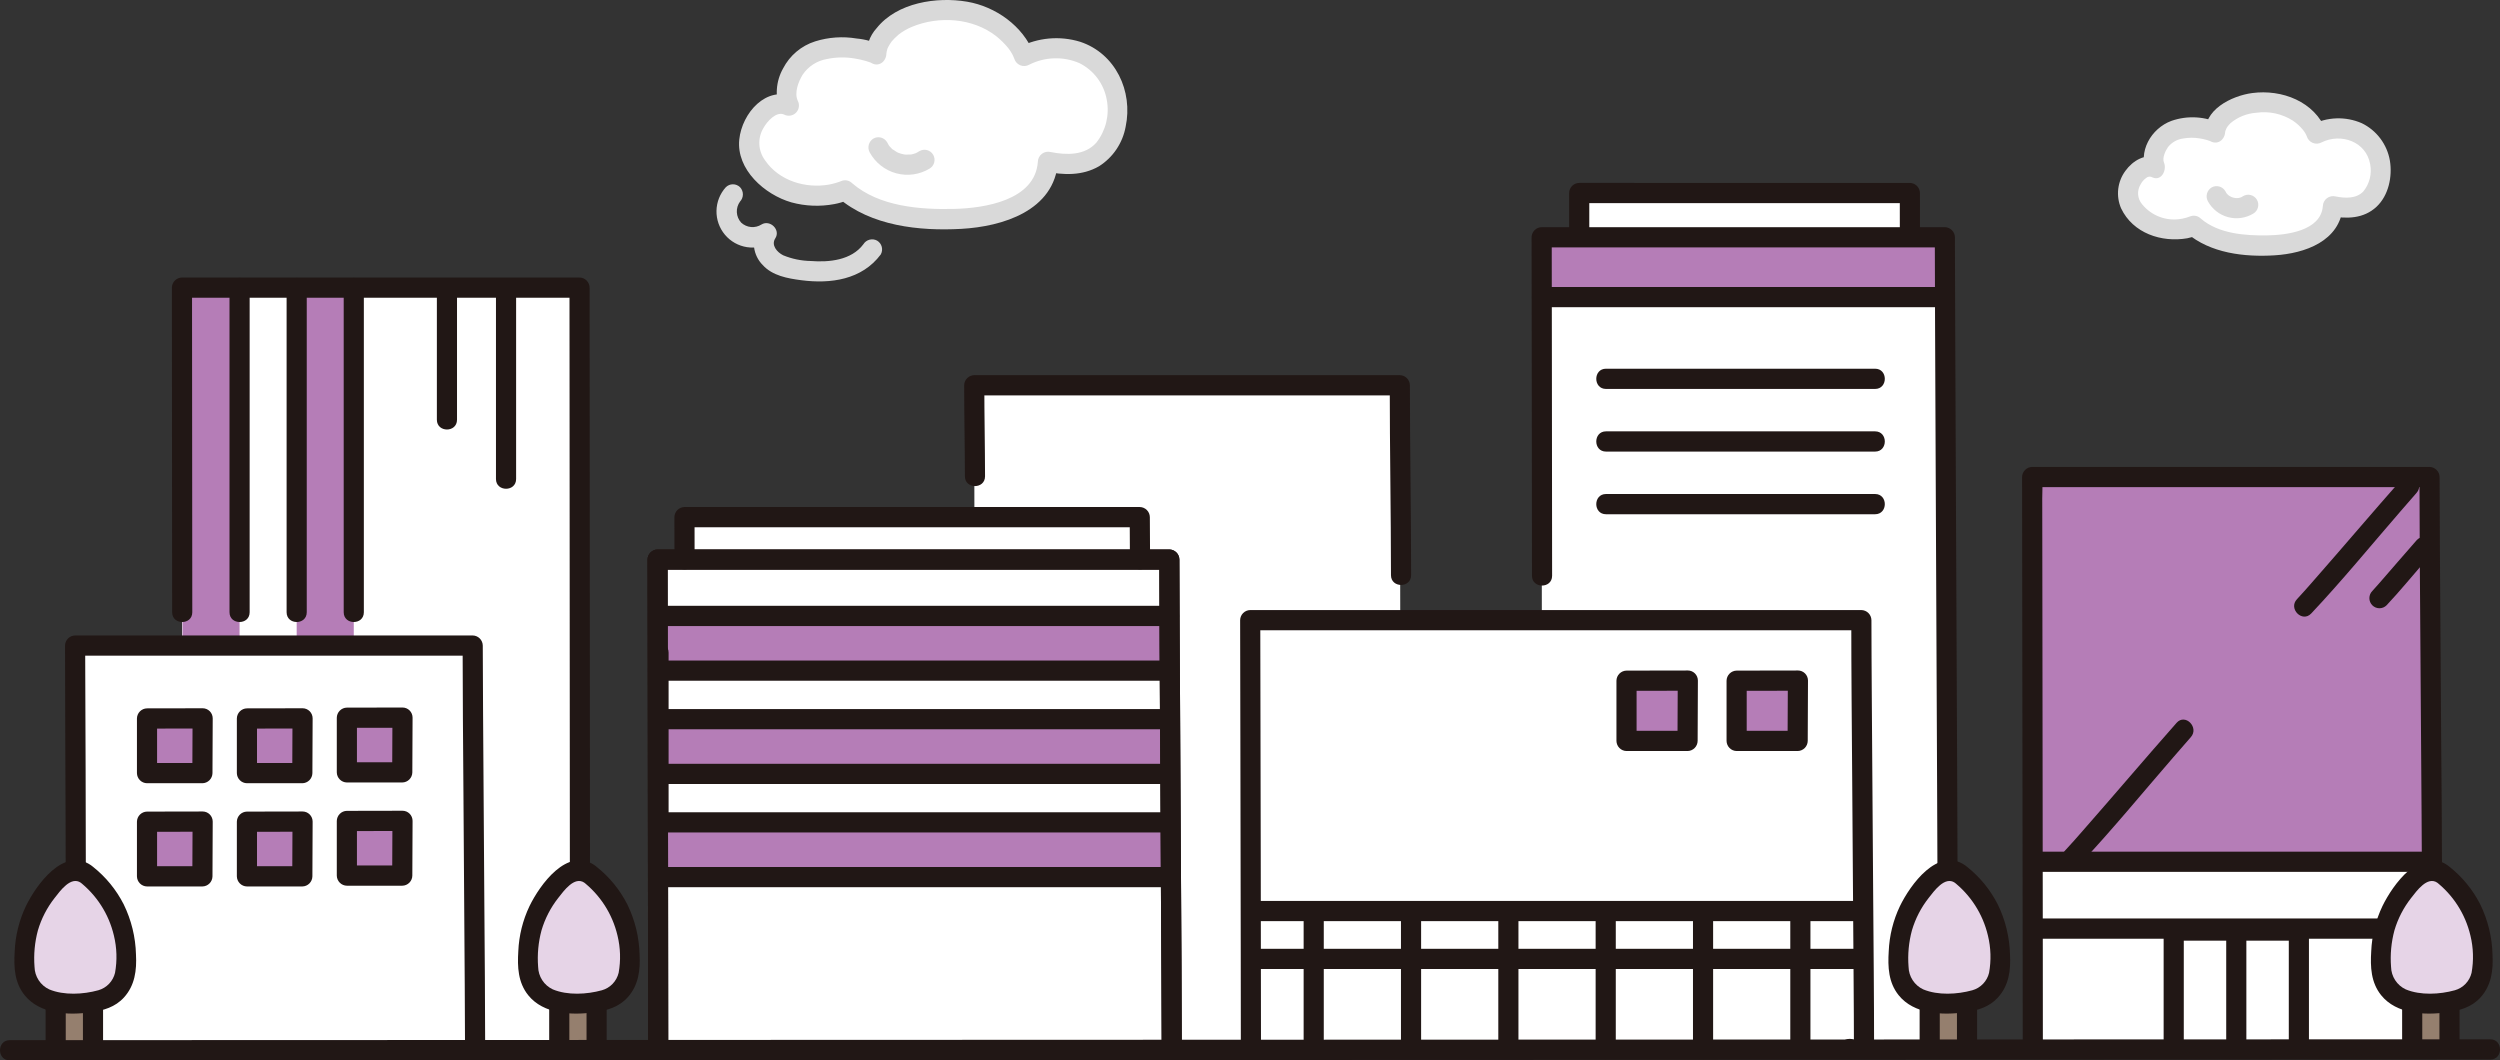 <svg width="389" height="165" viewBox="0 0 389 165" fill="none" xmlns="http://www.w3.org/2000/svg">
<rect x="0" y="0" width="389" height="165" fill="#333333" stroke="none"/>
<g clip-path="url(#clip0_209_2)">
<path d="M182.322 163.219C182.322 154.965 181.948 96.158 181.948 87.067H102.312C102.312 88.313 102.414 148.223 102.414 163.353" fill="white"/>
<path d="M177.385 87.069C177.385 84.951 177.349 81.774 177.349 80.467H106.505C106.505 81.614 106.512 86.161 106.512 87.069" fill="white"/>
<path d="M218.003 163.341C218.003 154.266 217.813 69.944 217.813 59.949H151.594C151.594 63.053 151.705 162.113 151.705 163.139" fill="white"/>
<path d="M290.04 163.206C290.04 154.111 289.628 106.517 289.628 96.499H194.532C194.532 97.873 194.643 146.682 194.643 163.354" fill="white"/>
<path d="M297.181 36.701C297.181 34.583 297.177 31.344 297.177 30.037C280.503 30.037 249.496 30.032 245.726 30.032V36.716" fill="white"/>
<path d="M303.026 163.372C303.026 158.226 302.619 46.854 302.619 36.922H239.881C239.881 37.645 239.911 129.751 239.941 163.438" fill="white"/>
<path d="M73.925 163.219C73.925 154.965 73.552 109.543 73.552 100.452H11.687C11.687 101.698 11.788 157.091 11.788 163.37" fill="white"/>
<path d="M90.235 163.351C90.235 159.504 90.181 48.25 90.177 44.754H28.311C28.311 45.305 28.331 141.552 28.353 163.33" fill="white"/>
<path d="M378.407 162.561C378.407 152.944 378.034 84.82 378.034 74.228H316.202C316.202 75.681 316.303 145.09 316.303 162.717" fill="white"/>
<path d="M316.301 134.093C316.301 132.817 316.301 75.738 316.301 74.228H378.137C378.137 75.738 378.137 132.817 378.137 134.093" fill="#B57DB7"/>
<path d="M262.621 105.903C261.748 105.903 254.545 105.921 253.085 105.921V115.286H262.584C262.584 113.724 262.621 106.346 262.621 105.903Z" fill="#B57DB7"/>
<path d="M279.756 105.903C278.882 105.903 271.679 105.921 270.22 105.921V115.286H279.715C279.715 113.724 279.756 106.346 279.756 105.903Z" fill="#B57DB7"/>
<path d="M31.529 111.781C30.736 111.781 24.199 111.796 22.875 111.796V120.296H31.495C31.492 118.878 31.529 112.182 31.529 111.781Z" fill="#B57DB7"/>
<path d="M47.077 111.781C46.285 111.781 39.747 111.796 38.423 111.796V120.296H47.042C47.041 118.878 47.077 112.182 47.077 111.781Z" fill="#B57DB7"/>
<path d="M62.626 111.664C61.833 111.664 55.296 111.68 53.972 111.68V120.179H62.591C62.589 118.761 62.626 112.066 62.626 111.664Z" fill="#B57DB7"/>
<path d="M31.529 127.842C30.736 127.842 24.199 127.859 22.875 127.859V136.358H31.495C31.492 134.94 31.529 128.244 31.529 127.842Z" fill="#B57DB7"/>
<path d="M47.077 127.842C46.285 127.842 39.747 127.859 38.423 127.859V136.358H47.042C47.041 134.94 47.077 128.244 47.077 127.842Z" fill="#B57DB7"/>
<path d="M62.626 127.726C61.833 127.726 55.296 127.743 53.972 127.743V136.242H62.591C62.589 134.823 62.626 128.128 62.626 127.726Z" fill="#B57DB7"/>
<path d="M302.716 36.922C297.623 36.922 248.382 36.94 239.881 36.94V46.226H302.726C302.724 44.677 302.716 37.361 302.716 36.922Z" fill="#B57DB7"/>
<path d="M28.393 100.097C28.393 99.496 28.393 45.467 28.393 44.755H37.277C37.277 45.464 37.277 99.496 37.277 100.097" fill="#B57DB7"/>
<path d="M46.163 100.097V44.755H55.048V100.097" fill="#B57DB7"/>
<path d="M181.951 95.839C177.293 95.839 110.23 95.855 102.448 95.855V104.355H181.96" fill="#B57DB7"/>
<path d="M181.951 111.901C177.293 111.901 110.23 111.917 102.448 111.917V120.416H181.96" fill="#B57DB7"/>
<path d="M181.951 127.962C177.293 127.962 110.23 127.978 102.448 127.978V136.478H181.96" fill="#B57DB7"/>
<path d="M178.952 87.069C178.952 84.865 178.918 82.667 178.916 80.467C178.91 80.051 178.743 79.654 178.451 79.361C178.158 79.067 177.763 78.899 177.349 78.893H106.505C106.091 78.899 105.696 79.067 105.403 79.361C105.111 79.654 104.944 80.051 104.938 80.467C104.938 82.67 104.945 84.868 104.945 87.069C104.945 89.094 108.079 89.098 108.079 87.069C108.079 84.865 108.073 82.667 108.072 80.467L106.505 82.041H177.349L175.782 80.467C175.782 82.67 175.816 84.868 175.817 87.069C175.817 89.094 178.952 89.098 178.952 87.069Z" fill="#211715"/>
<path d="M183.889 163.219C183.889 154.301 183.811 145.383 183.763 136.466C183.695 124.032 183.628 111.599 183.561 99.169C183.542 95.135 183.516 91.101 183.515 87.067C183.509 86.652 183.343 86.254 183.05 85.961C182.757 85.667 182.362 85.499 181.948 85.493H102.312C101.898 85.499 101.503 85.667 101.211 85.961C100.918 86.255 100.751 86.652 100.745 87.067C100.745 94.483 100.757 101.899 100.78 109.315C100.8 122.234 100.818 135.153 100.834 148.072C100.84 153.166 100.844 158.26 100.846 163.353C100.846 165.379 103.981 165.382 103.981 163.353C103.981 152.628 103.969 141.904 103.947 131.18C103.93 119.196 103.911 107.212 103.892 95.228C103.888 92.507 103.884 89.787 103.88 87.067L102.312 88.641H181.952L180.385 87.067C180.385 96.184 180.463 105.301 180.511 114.417C180.578 126.793 180.645 139.17 180.712 151.547C180.732 155.437 180.758 159.328 180.758 163.219C180.758 165.245 183.893 165.248 183.893 163.219H183.889Z" fill="#211715"/>
<path d="M298.748 36.701C298.748 34.479 298.747 32.257 298.744 30.037C298.738 29.621 298.571 29.224 298.278 28.93C297.986 28.636 297.59 28.468 297.177 28.463C282.006 28.463 266.835 28.461 251.664 28.459H245.725C245.312 28.465 244.916 28.632 244.624 28.926C244.331 29.22 244.164 29.617 244.158 30.033V36.716C244.158 38.742 247.293 38.745 247.293 36.716V30.032L245.725 31.606C258.693 31.606 271.661 31.606 284.629 31.606H297.177L295.609 30.032C295.609 32.253 295.611 34.474 295.614 36.696C295.614 38.721 298.748 38.725 298.748 36.696V36.701Z" fill="#211715"/>
<path d="M100.899 101.557V128.144C100.899 130.169 104.034 130.173 104.034 128.144V101.557C104.034 99.531 100.899 99.528 100.899 101.557Z" fill="#211715"/>
<path d="M35.711 44.755V95.265C35.711 97.291 38.845 97.294 38.845 95.265V44.755C38.845 42.73 35.711 42.726 35.711 44.755Z" fill="#211715"/>
<path d="M44.596 44.755V95.265C44.596 97.291 47.73 97.294 47.73 95.265V44.755C47.73 42.73 44.596 42.726 44.596 44.755Z" fill="#211715"/>
<path d="M53.48 44.755V95.265C53.48 97.291 56.615 97.294 56.615 95.265V44.755C56.615 42.73 53.48 42.726 53.48 44.755Z" fill="#211715"/>
<path d="M67.977 45.5V65.311C67.977 67.337 71.111 67.34 71.111 65.311V45.5C71.111 43.474 67.977 43.471 67.977 45.5Z" fill="#211715"/>
<path d="M77.173 45.5V74.531C77.173 76.556 80.307 76.559 80.307 74.531V45.5C80.307 43.474 77.173 43.471 77.173 45.5Z" fill="#211715"/>
<path d="M91.802 135.274C91.802 131.892 91.8 128.51 91.796 125.129C91.792 118.065 91.788 111.001 91.783 103.938C91.778 95.56 91.773 87.183 91.767 78.805C91.763 71.483 91.758 64.159 91.752 56.836C91.752 52.942 91.75 49.047 91.745 45.151V44.758C91.739 44.342 91.572 43.945 91.279 43.651C90.987 43.357 90.591 43.19 90.177 43.184H28.311C27.898 43.19 27.502 43.357 27.209 43.651C26.917 43.945 26.75 44.342 26.744 44.758C26.744 56.646 26.753 68.534 26.772 80.424C26.776 85.372 26.781 90.32 26.786 95.267C26.786 97.293 29.92 97.296 29.92 95.267C29.904 79.753 29.891 64.239 29.881 48.724C29.881 47.402 29.881 46.08 29.881 44.758L28.314 46.332H90.179L88.612 44.758C88.615 48.084 88.618 51.41 88.619 54.736L88.633 75.841L88.649 100.968L88.663 123.014C88.663 126.961 88.665 130.908 88.67 134.855V135.276C88.67 137.302 91.804 137.305 91.804 135.276L91.802 135.274Z" fill="#211715"/>
<path d="M287.816 164.793C289.833 164.793 289.836 161.645 287.816 161.645C285.796 161.645 285.796 164.793 287.816 164.793Z" fill="#211715"/>
<path d="M291.607 163.206C291.607 155.275 291.524 147.344 291.467 139.413C291.392 128.868 291.318 118.324 291.246 107.784C291.224 104.023 291.196 100.261 291.195 96.499C291.189 96.084 291.022 95.687 290.73 95.393C290.437 95.099 290.042 94.931 289.628 94.925H194.532C194.118 94.931 193.723 95.099 193.431 95.393C193.138 95.687 192.971 96.084 192.965 96.499C192.965 102.716 192.99 108.929 193.002 115.143C193.025 126.278 193.045 137.411 193.062 148.545C193.069 153.482 193.074 158.419 193.076 163.354C193.076 165.38 196.211 165.383 196.211 163.354C196.211 153.496 196.198 143.637 196.173 133.777C196.155 123.664 196.135 113.551 196.113 103.437C196.108 101.125 196.099 98.812 196.099 96.499L194.532 98.073H289.628L288.061 96.499C288.061 104.651 288.143 112.801 288.2 120.952C288.275 131.434 288.349 141.916 288.421 152.398C288.444 156.001 288.472 159.604 288.472 163.206C288.472 165.232 291.607 165.236 291.607 163.206Z" fill="#211715"/>
<path d="M219.57 89.499C219.57 79.648 219.383 69.799 219.38 59.949C219.375 59.533 219.208 59.136 218.915 58.842C218.622 58.548 218.227 58.381 217.813 58.375H151.594C151.18 58.38 150.784 58.548 150.492 58.842C150.199 59.136 150.032 59.533 150.026 59.949C150.026 64.671 150.131 69.392 150.138 74.114C150.138 76.14 153.272 76.143 153.272 74.114C153.266 69.392 153.162 64.671 153.161 59.949L151.594 61.523H217.813L216.246 59.949C216.246 69.799 216.433 79.648 216.436 89.499C216.436 91.524 219.57 91.528 219.57 89.499Z" fill="#211715"/>
<path d="M73.925 164.793C75.942 164.793 75.945 161.645 73.925 161.645C71.905 161.645 71.905 164.793 73.925 164.793Z" fill="#211715"/>
<path d="M75.493 163.219C75.493 155.787 75.414 148.355 75.366 140.923C75.298 130.909 75.231 120.895 75.165 110.881C75.145 107.405 75.12 103.928 75.119 100.452C75.113 100.036 74.946 99.639 74.653 99.346C74.361 99.052 73.965 98.884 73.552 98.878H11.686C11.273 98.884 10.877 99.052 10.585 99.346C10.292 99.64 10.125 100.037 10.119 100.452C10.119 109.834 10.183 119.217 10.208 128.599C10.213 130.833 10.218 133.067 10.22 135.301C10.22 137.327 13.355 137.33 13.355 135.301C13.355 125.055 13.3 114.808 13.266 104.562C13.261 103.192 13.254 101.821 13.254 100.452L11.686 102.026H73.552L71.984 100.452C71.984 108.086 72.063 115.714 72.111 123.345C72.179 133.303 72.246 143.261 72.313 153.219C72.332 156.552 72.358 159.885 72.358 163.219C72.358 165.245 75.493 165.248 75.493 163.219Z" fill="#211715"/>
<path d="M31.529 110.207C28.644 110.207 25.759 110.222 22.875 110.222C22.461 110.228 22.066 110.396 21.773 110.69C21.48 110.984 21.314 111.381 21.308 111.796V120.296C21.314 120.711 21.48 121.108 21.773 121.402C22.066 121.696 22.461 121.864 22.875 121.87H31.494C31.908 121.864 32.303 121.696 32.596 121.402C32.889 121.108 33.056 120.711 33.062 120.296C33.062 117.457 33.096 114.618 33.098 111.779C33.098 111.362 32.933 110.961 32.639 110.666C32.346 110.371 31.947 110.205 31.531 110.205C31.116 110.205 30.717 110.371 30.423 110.666C30.129 110.961 29.964 111.362 29.964 111.779C29.964 114.618 29.928 117.457 29.927 120.296L31.494 118.722H22.875L24.442 120.296V111.796L22.875 113.37C25.759 113.37 28.644 113.355 31.529 113.355C31.945 113.355 32.343 113.189 32.637 112.894C32.931 112.598 33.096 112.198 33.096 111.781C33.096 111.363 32.931 110.963 32.637 110.668C32.343 110.373 31.945 110.207 31.529 110.207Z" fill="#211715"/>
<path d="M47.077 110.207C44.192 110.207 41.308 110.222 38.423 110.222C38.009 110.228 37.614 110.396 37.321 110.69C37.028 110.984 36.861 111.381 36.855 111.796V120.296C36.861 120.711 37.029 121.108 37.321 121.402C37.614 121.696 38.009 121.864 38.423 121.87H47.042C47.456 121.864 47.851 121.696 48.144 121.402C48.436 121.108 48.603 120.711 48.609 120.296C48.609 117.457 48.644 114.618 48.645 111.779C48.645 111.362 48.48 110.961 48.187 110.666C47.893 110.371 47.494 110.205 47.078 110.205C46.663 110.205 46.264 110.371 45.97 110.666C45.676 110.961 45.511 111.362 45.511 111.779C45.511 114.618 45.475 117.457 45.475 120.296L47.042 118.722H38.423L39.99 120.296V111.796L38.423 113.37C41.308 113.37 44.192 113.355 47.077 113.355C47.492 113.355 47.891 113.189 48.185 112.894C48.479 112.598 48.644 112.198 48.644 111.781C48.644 111.363 48.479 110.963 48.185 110.668C47.891 110.373 47.492 110.207 47.077 110.207Z" fill="#211715"/>
<path d="M62.627 110.09C59.742 110.09 56.857 110.106 53.972 110.106C53.559 110.112 53.163 110.28 52.871 110.574C52.578 110.867 52.411 111.264 52.405 111.68V120.179C52.411 120.595 52.578 120.992 52.871 121.286C53.163 121.58 53.559 121.747 53.972 121.753H62.592C63.006 121.748 63.401 121.58 63.694 121.286C63.987 120.992 64.154 120.595 64.159 120.179C64.159 117.341 64.194 114.501 64.196 111.663C64.196 111.245 64.031 110.845 63.737 110.55C63.443 110.254 63.044 110.089 62.629 110.089C62.213 110.089 61.815 110.254 61.521 110.55C61.227 110.845 61.062 111.245 61.062 111.663C61.062 114.501 61.026 117.341 61.025 120.179L62.592 118.605H53.972L55.54 120.179V111.68L53.972 113.254C56.857 113.254 59.742 113.238 62.627 113.238C63.042 113.238 63.441 113.072 63.735 112.777C64.029 112.482 64.194 112.082 64.194 111.664C64.194 111.247 64.029 110.846 63.735 110.551C63.441 110.256 63.042 110.09 62.627 110.09Z" fill="#211715"/>
<path d="M31.529 126.268C28.644 126.268 25.759 126.284 22.875 126.285C22.461 126.291 22.066 126.458 21.773 126.752C21.48 127.046 21.314 127.443 21.308 127.859V136.358C21.314 136.774 21.48 137.17 21.773 137.464C22.066 137.758 22.461 137.926 22.875 137.932H31.494C31.908 137.926 32.303 137.758 32.596 137.464C32.889 137.17 33.056 136.774 33.062 136.358C33.062 133.519 33.096 130.68 33.098 127.841C33.098 127.423 32.933 127.023 32.639 126.728C32.346 126.432 31.947 126.267 31.531 126.267C31.116 126.267 30.717 126.432 30.423 126.728C30.129 127.023 29.964 127.423 29.964 127.841C29.964 130.68 29.928 133.519 29.927 136.358L31.494 134.784H22.875L24.442 136.358V127.859L22.875 129.433C25.759 129.433 28.644 129.417 31.529 129.416C31.945 129.416 32.343 129.25 32.637 128.955C32.931 128.66 33.096 128.26 33.096 127.842C33.096 127.425 32.931 127.024 32.637 126.729C32.343 126.434 31.945 126.268 31.529 126.268Z" fill="#211715"/>
<path d="M47.077 126.268C44.192 126.268 41.308 126.284 38.423 126.285C38.009 126.291 37.614 126.458 37.321 126.752C37.028 127.046 36.861 127.443 36.855 127.859V136.358C36.861 136.774 37.029 137.17 37.321 137.464C37.614 137.758 38.009 137.926 38.423 137.932H47.042C47.456 137.926 47.851 137.758 48.144 137.464C48.436 137.17 48.603 136.774 48.609 136.358C48.609 133.519 48.644 130.68 48.645 127.841C48.645 127.423 48.48 127.023 48.187 126.728C47.893 126.432 47.494 126.267 47.078 126.267C46.663 126.267 46.264 126.432 45.97 126.728C45.676 127.023 45.511 127.423 45.511 127.841C45.511 130.68 45.475 133.519 45.475 136.358L47.042 134.784H38.423L39.99 136.358V127.859L38.423 129.433C41.308 129.433 44.192 129.417 47.077 129.416C47.492 129.416 47.891 129.25 48.185 128.955C48.479 128.66 48.644 128.26 48.644 127.842C48.644 127.425 48.479 127.024 48.185 126.729C47.891 126.434 47.492 126.268 47.077 126.268Z" fill="#211715"/>
<path d="M62.627 126.152C59.742 126.152 56.857 126.168 53.972 126.169C53.559 126.175 53.163 126.343 52.871 126.636C52.578 126.93 52.411 127.327 52.405 127.743V136.242C52.411 136.658 52.578 137.055 52.871 137.349C53.163 137.643 53.559 137.811 53.972 137.816H62.592C63.006 137.811 63.401 137.643 63.694 137.349C63.987 137.055 64.154 136.658 64.159 136.242C64.159 133.404 64.194 130.565 64.196 127.726C64.196 127.308 64.031 126.908 63.737 126.613C63.443 126.317 63.044 126.152 62.629 126.152C62.213 126.152 61.815 126.317 61.521 126.613C61.227 126.908 61.062 127.308 61.062 127.726C61.062 130.565 61.026 133.404 61.025 136.242L62.592 134.668H53.972L55.54 136.242V127.743L53.972 129.317C56.857 129.317 59.742 129.301 62.627 129.3C63.042 129.3 63.441 129.135 63.735 128.839C64.029 128.544 64.194 128.144 64.194 127.726C64.194 127.309 64.029 126.909 63.735 126.613C63.441 126.318 63.042 126.152 62.627 126.152Z" fill="#211715"/>
<path d="M182.766 164.793C184.783 164.793 184.786 161.645 182.766 161.645C180.746 161.645 180.746 164.793 182.766 164.793Z" fill="#211715"/>
<path d="M102.451 105.927H181.961C183.978 105.927 183.982 102.779 181.961 102.779H102.451C100.435 102.779 100.431 105.927 102.451 105.927Z" fill="#211715"/>
<path d="M102.451 97.413H181.961C183.978 97.413 183.982 94.265 181.961 94.265H102.451C100.435 94.265 100.431 97.413 102.451 97.413Z" fill="#211715"/>
<path d="M102.451 121.992H181.961C183.978 121.992 183.982 118.844 181.961 118.844H102.451C100.435 118.844 100.431 121.992 102.451 121.992Z" fill="#211715"/>
<path d="M102.451 113.475H181.961C183.978 113.475 183.982 110.327 181.961 110.327H102.451C100.435 110.327 100.431 113.475 102.451 113.475Z" fill="#211715"/>
<path d="M102.451 138.053H181.961C183.978 138.053 183.982 134.905 181.961 134.905H102.451C100.435 134.905 100.431 138.053 102.451 138.053Z" fill="#211715"/>
<path d="M102.451 129.536H181.961C183.978 129.536 183.982 126.389 181.961 126.389H102.451C100.435 126.389 100.431 129.536 102.451 129.536Z" fill="#211715"/>
<path d="M217.99 141.759V163.28C217.99 165.306 221.125 165.309 221.125 163.28V141.759C221.125 139.734 217.99 139.73 217.99 141.759Z" fill="#211715"/>
<path d="M202.846 141.759V163.28C202.846 165.306 205.98 165.309 205.98 163.28V141.759C205.98 139.734 202.846 139.73 202.846 141.759Z" fill="#211715"/>
<path d="M233.136 141.759V163.28C233.136 165.306 236.27 165.309 236.27 163.28V141.759C236.27 139.734 233.136 139.73 233.136 141.759Z" fill="#211715"/>
<path d="M248.281 141.759V163.28C248.281 165.306 251.416 165.309 251.416 163.28V141.759C251.416 139.734 248.281 139.73 248.281 141.759Z" fill="#211715"/>
<path d="M263.427 141.759V163.28C263.427 165.306 266.561 165.309 266.561 163.28V141.759C266.561 139.734 263.427 139.73 263.427 141.759Z" fill="#211715"/>
<path d="M278.569 141.759V163.28C278.569 165.306 281.704 165.309 281.704 163.28V141.759C281.704 139.734 278.569 139.73 278.569 141.759Z" fill="#211715"/>
<path d="M304.593 135.274C304.593 131.665 304.568 128.058 304.553 124.449C304.522 117.138 304.49 109.828 304.456 102.517C304.416 93.76 304.377 85.002 304.338 76.245C304.303 68.296 304.269 60.347 304.236 52.399C304.217 47.526 304.2 42.652 304.186 37.779V36.922C304.18 36.506 304.013 36.109 303.72 35.816C303.428 35.522 303.033 35.354 302.619 35.348H239.881C239.467 35.354 239.072 35.522 238.779 35.816C238.487 36.109 238.32 36.506 238.313 36.922C238.313 39.817 238.317 42.713 238.325 45.608C238.336 53.617 238.346 61.626 238.354 69.635C238.362 76.287 238.368 82.94 238.374 89.593C238.374 91.618 241.508 91.621 241.508 89.593C241.499 78.862 241.488 68.132 241.475 57.401C241.468 51.574 241.461 45.747 241.452 39.919C241.452 38.923 241.452 37.923 241.452 36.922L239.885 38.496H302.623L301.056 36.922C301.056 41.282 301.079 45.642 301.095 50.003C301.126 57.701 301.158 65.398 301.193 73.096C301.232 81.877 301.271 90.656 301.311 99.435C301.345 107.043 301.379 114.648 301.413 122.252C301.432 126.422 301.448 130.59 301.463 134.759V135.274C301.463 137.299 304.597 137.302 304.597 135.274H304.593Z" fill="#211715"/>
<path d="M291.763 57.371H249.895C247.879 57.371 247.875 60.519 249.895 60.519H291.763C293.78 60.519 293.783 57.371 291.763 57.371Z" fill="#211715"/>
<path d="M302.502 44.653H239.881C237.864 44.653 237.861 47.801 239.881 47.801H302.502C304.519 47.801 304.523 44.653 302.502 44.653Z" fill="#211715"/>
<path d="M291.763 67.119H249.895C247.879 67.119 247.875 70.267 249.895 70.267H291.763C293.78 70.267 293.783 67.119 291.763 67.119Z" fill="#211715"/>
<path d="M291.763 76.868H249.895C247.879 76.868 247.875 80.016 249.895 80.016H291.763C293.78 80.016 293.783 76.868 291.763 76.868Z" fill="#211715"/>
<path d="M289.932 147.631H194.622C192.605 147.631 192.602 150.779 194.622 150.779H289.932C291.949 150.779 291.952 147.631 289.932 147.631Z" fill="#211715"/>
<path d="M289.932 140.185H194.622C192.605 140.185 192.602 143.333 194.622 143.333H289.932C291.949 143.333 291.952 140.185 289.932 140.185Z" fill="#211715"/>
<path d="M336.662 144.789V162.639C336.662 164.665 339.797 164.668 339.797 162.639V144.789C339.797 142.764 336.662 142.76 336.662 144.789Z" fill="#211715"/>
<path d="M346.399 145.44V162.211C346.399 164.237 349.534 164.241 349.534 162.211V145.44C349.534 143.415 346.399 143.411 346.399 145.44Z" fill="#211715"/>
<path d="M356.137 144.789V162.639C356.137 164.665 359.271 164.668 359.271 162.639V144.789C359.271 142.764 356.137 142.76 356.137 144.789Z" fill="#211715"/>
<path d="M379.974 135.274C379.974 128.619 379.896 121.963 379.848 115.309C379.778 105.341 379.711 95.373 379.647 85.404C379.625 81.68 379.601 77.955 379.601 74.229C379.595 73.814 379.428 73.417 379.135 73.123C378.842 72.829 378.447 72.661 378.033 72.655H316.202C315.788 72.661 315.393 72.829 315.101 73.123C314.808 73.417 314.641 73.814 314.635 74.229C314.635 76.807 314.638 79.385 314.645 81.964C314.653 87.941 314.661 93.918 314.669 99.896C314.679 107.49 314.688 115.084 314.698 122.678C314.707 130.072 314.715 137.466 314.723 144.86C314.729 150.35 314.733 155.839 314.736 161.329V162.718C314.736 164.743 317.87 164.747 317.87 162.718C317.87 157.598 317.867 152.478 317.86 147.358C317.853 140.072 317.845 132.787 317.836 125.501C317.826 117.833 317.817 110.164 317.807 102.496C317.799 96.253 317.791 90.009 317.782 83.766C317.779 81.699 317.776 79.631 317.773 77.564C317.773 76.541 317.851 75.477 317.773 74.457C317.767 74.383 317.773 74.305 317.773 74.229L316.206 75.803H378.037L376.47 74.229C376.47 82.127 376.542 90.026 376.596 97.924C376.661 107.545 376.728 117.166 376.798 126.787C376.817 129.616 376.843 132.445 376.844 135.274C376.844 137.3 379.978 137.303 379.978 135.274L379.974 135.274Z" fill="#211715"/>
<path d="M378.408 142.915H317.528C315.511 142.915 315.507 146.063 317.528 146.063H378.408C380.424 146.063 380.428 142.915 378.408 142.915Z" fill="#211715"/>
<path d="M378.408 132.519H317.528C315.511 132.519 315.507 135.667 317.528 135.667H378.408C380.424 135.667 380.428 132.519 378.408 132.519Z" fill="#211715"/>
<path d="M357.704 143.215H338.23C336.213 143.215 336.21 146.363 338.23 146.363H357.704C359.721 146.363 359.724 143.215 357.704 143.215Z" fill="#211715"/>
<path d="M262.622 104.329C259.444 104.329 256.265 104.346 253.086 104.347C252.672 104.353 252.277 104.521 251.984 104.814C251.691 105.108 251.524 105.505 251.519 105.921V115.286C251.525 115.701 251.692 116.098 251.984 116.392C252.277 116.686 252.672 116.854 253.086 116.86H262.585C262.998 116.854 263.394 116.686 263.686 116.392C263.979 116.098 264.146 115.701 264.152 115.286C264.152 112.158 264.19 109.029 264.192 105.9C264.192 105.483 264.027 105.083 263.733 104.787C263.439 104.492 263.04 104.326 262.625 104.326C262.209 104.326 261.81 104.492 261.516 104.787C261.222 105.083 261.057 105.483 261.057 105.9C261.057 109.029 261.018 112.158 261.017 115.286L262.585 113.712H253.086L254.653 115.286V105.921L253.086 107.495C256.265 107.495 259.444 107.477 262.622 107.477C263.038 107.477 263.436 107.311 263.73 107.016C264.024 106.721 264.189 106.32 264.189 105.903C264.189 105.485 264.024 105.085 263.73 104.79C263.436 104.495 263.038 104.329 262.622 104.329Z" fill="#211715"/>
<path d="M279.756 104.329C276.577 104.329 273.398 104.346 270.22 104.347C269.806 104.353 269.411 104.521 269.118 104.814C268.825 105.108 268.658 105.505 268.652 105.921V115.286C268.658 115.701 268.825 116.098 269.118 116.392C269.411 116.686 269.806 116.854 270.22 116.86H279.715C280.129 116.854 280.524 116.686 280.817 116.393C281.11 116.099 281.277 115.702 281.282 115.286C281.282 112.158 281.321 109.029 281.323 105.9C281.323 105.483 281.158 105.083 280.864 104.787C280.57 104.492 280.172 104.326 279.756 104.326C279.34 104.326 278.942 104.492 278.648 104.787C278.354 105.083 278.189 105.483 278.189 105.9C278.189 109.029 278.149 112.158 278.148 115.286L279.715 113.712H270.22L271.787 115.286V105.921L270.22 107.495C273.398 107.495 276.577 107.477 279.756 107.477C280.172 107.477 280.57 107.311 280.864 107.016C281.158 106.721 281.323 106.32 281.323 105.903C281.323 105.485 281.158 105.085 280.864 104.79C280.57 104.495 280.172 104.329 279.756 104.329Z" fill="#211715"/>
<path d="M183.889 163.219C183.889 154.301 183.811 145.383 183.763 136.466C183.695 124.032 183.628 111.599 183.561 99.169C183.542 95.135 183.516 91.101 183.515 87.067C183.509 86.652 183.343 86.254 183.05 85.961C182.757 85.667 182.362 85.499 181.948 85.493H102.312C101.898 85.499 101.503 85.667 101.211 85.961C100.918 86.255 100.751 86.652 100.745 87.067C100.745 94.483 100.757 101.899 100.78 109.315C100.8 122.234 100.818 135.153 100.834 148.072C100.84 153.166 100.844 158.26 100.846 163.353C100.846 165.379 103.981 165.382 103.981 163.353C103.981 152.628 103.969 141.904 103.947 131.18C103.93 119.196 103.911 107.212 103.892 95.228C103.888 92.507 103.884 89.787 103.88 87.067L102.312 88.641H181.952L180.385 87.067C180.385 96.184 180.463 105.301 180.511 114.417C180.578 126.793 180.645 139.17 180.712 151.547C180.732 155.437 180.758 159.328 180.758 163.219C180.758 165.245 183.893 165.248 183.893 163.219H183.889Z" fill="#211715"/>
<path d="M373.799 74.467C369.176 79.696 364.668 85.025 360.061 90.267C359.184 91.264 358.315 92.272 357.404 93.238C356.018 94.709 358.23 96.937 359.62 95.463C364.444 90.348 368.92 84.865 373.528 79.552C374.355 78.597 375.179 77.639 376.016 76.692C377.348 75.182 375.142 72.948 373.799 74.467Z" fill="#211715"/>
<path d="M376.069 84.015C374.11 86.227 372.206 88.481 370.257 90.698C369.886 91.12 369.518 91.547 369.133 91.957C368.839 92.253 368.674 92.653 368.674 93.071C368.674 93.488 368.839 93.889 369.133 94.184C369.427 94.479 369.826 94.645 370.241 94.645C370.657 94.645 371.056 94.479 371.35 94.184C373.387 92.018 375.283 89.698 377.232 87.453C377.582 87.049 377.931 86.644 378.285 86.243C378.434 86.098 378.554 85.924 378.636 85.732C378.718 85.54 378.761 85.334 378.763 85.125C378.765 84.916 378.725 84.709 378.646 84.515C378.568 84.322 378.451 84.146 378.304 83.998C378.157 83.85 377.982 83.734 377.789 83.654C377.597 83.575 377.39 83.535 377.182 83.537C376.974 83.539 376.768 83.582 376.577 83.665C376.386 83.747 376.213 83.867 376.069 84.018V84.015Z" fill="#211715"/>
<path d="M338.678 112.475C333.791 118.004 329.022 123.639 324.151 129.182C323.199 130.267 322.254 131.361 321.265 132.409C319.878 133.88 322.091 136.108 323.481 134.634C328.583 129.222 333.317 123.426 338.19 117.806C339.089 116.769 339.985 115.727 340.895 114.698C342.227 113.188 340.021 110.954 338.678 112.472V112.475Z" fill="#211715"/>
<path d="M304.97 135.99C304.494 135.619 303.908 135.419 303.305 135.419C302.703 135.419 302.117 135.619 301.64 135.99C299.335 137.802 297.551 140.197 296.473 142.931C296.136 143.755 295.881 144.611 295.713 145.485C295.576 146.322 295.49 147.166 295.453 148.012C295.253 149.497 295.374 151.008 295.808 152.441C296.286 153.658 297.188 154.657 298.347 155.254C299.933 155.851 301.612 156.157 303.306 156.158C304.997 156.129 306.672 155.824 308.265 155.254C309.424 154.657 310.326 153.658 310.804 152.441C311.238 151.008 311.359 149.497 311.159 148.012C311.123 147.166 311.036 146.322 310.9 145.485C310.732 144.61 310.477 143.755 310.139 142.931C309.06 140.197 307.276 137.801 304.97 135.99Z" fill="#E6D4E7"/>
<path d="M300.401 163.023V156.43H306.209V163.023" fill="#957F6E"/>
<path d="M305.761 134.634C301.513 131.713 297.247 137.666 295.627 140.996C294.58 143.194 293.988 145.582 293.886 148.016C293.733 150.452 293.838 152.873 295.428 154.853C297.814 157.827 302.273 158.001 305.756 157.504C307.702 157.229 309.527 156.709 310.897 155.194C312.586 153.328 312.889 150.964 312.758 148.534C312.691 145.819 312.039 143.152 310.846 140.715C309.692 138.448 308.066 136.458 306.078 134.88C305.778 134.597 305.382 134.439 304.97 134.439C304.558 134.439 304.162 134.597 303.862 134.88C303.57 135.176 303.407 135.576 303.407 135.993C303.407 136.409 303.57 136.809 303.862 137.106C306.603 139.212 308.533 142.206 309.323 145.581C309.785 147.478 309.844 149.452 309.498 151.374C309.343 152.017 309.021 152.607 308.564 153.084C308.107 153.56 307.531 153.906 306.897 154.085C304.546 154.735 301.549 154.905 299.255 153.948C298.585 153.637 298.016 153.143 297.613 152.522C297.209 151.902 296.986 151.18 296.971 150.439C296.822 148.534 296.999 146.618 297.494 144.773C298.032 142.944 298.912 141.234 300.088 139.736C300.967 138.615 302.62 136.284 304.179 137.356C305.848 138.499 307.417 135.772 305.761 134.634Z" fill="#211715"/>
<path d="M304.501 156.43V163.023C304.501 163.441 304.666 163.841 304.96 164.136C305.254 164.431 305.653 164.597 306.068 164.597C306.484 164.597 306.882 164.431 307.176 164.136C307.47 163.841 307.635 163.441 307.635 163.023V156.43C307.635 156.012 307.47 155.612 307.176 155.317C306.882 155.022 306.484 154.856 306.068 154.856C305.653 154.856 305.254 155.022 304.96 155.317C304.666 155.612 304.501 156.012 304.501 156.43Z" fill="#211715"/>
<path d="M298.693 156.43V163.023C298.693 163.441 298.858 163.841 299.152 164.136C299.446 164.431 299.845 164.597 300.261 164.597C300.676 164.597 301.075 164.431 301.369 164.136C301.663 163.841 301.828 163.441 301.828 163.023V156.43C301.828 156.012 301.663 155.612 301.369 155.317C301.075 155.022 300.676 154.856 300.261 154.856C299.845 154.856 299.446 155.022 299.152 155.317C298.858 155.612 298.693 156.012 298.693 156.43Z" fill="#211715"/>
<path d="M91.732 135.99C91.255 135.619 90.67 135.419 90.067 135.419C89.464 135.419 88.879 135.619 88.402 135.99C86.096 137.802 84.313 140.197 83.235 142.931C82.897 143.755 82.643 144.611 82.475 145.485C82.338 146.322 82.251 147.166 82.215 148.012C82.015 149.497 82.136 151.008 82.57 152.441C83.048 153.658 83.95 154.657 85.108 155.254C86.694 155.851 88.374 156.157 90.068 156.158C91.759 156.129 93.434 155.824 95.027 155.254C96.186 154.657 97.088 153.658 97.566 152.441C97.999 151.008 98.121 149.497 97.921 148.012C97.884 147.166 97.798 146.322 97.662 145.485C97.493 144.61 97.238 143.755 96.901 142.931C95.822 140.197 94.038 137.801 91.732 135.99Z" fill="#E6D4E7"/>
<path d="M87.164 163.023V156.43H92.972V163.023" fill="#957F6E"/>
<path d="M92.523 134.634C88.275 131.713 84.009 137.666 82.388 140.996C81.342 143.194 80.75 145.582 80.647 148.016C80.495 150.452 80.6 152.873 82.189 154.853C84.576 157.827 89.035 158.001 92.518 157.504C94.464 157.229 96.289 156.709 97.659 155.194C99.348 153.328 99.651 150.964 99.519 148.534C99.453 145.819 98.8 143.152 97.608 140.715C96.454 138.448 94.828 136.458 92.84 134.88C92.54 134.597 92.144 134.439 91.732 134.439C91.32 134.439 90.923 134.597 90.623 134.88C90.332 135.176 90.169 135.576 90.169 135.993C90.169 136.409 90.332 136.809 90.623 137.106C93.365 139.212 95.295 142.206 96.085 145.581C96.546 147.478 96.606 149.452 96.26 151.374C96.105 152.017 95.782 152.607 95.325 153.084C94.868 153.56 94.293 153.906 93.659 154.085C91.308 154.735 88.311 154.905 86.016 153.948C85.347 153.637 84.778 153.143 84.374 152.522C83.971 151.902 83.748 151.18 83.732 150.439C83.584 148.534 83.761 146.618 84.256 144.773C84.793 142.944 85.674 141.234 86.85 139.736C87.729 138.615 89.381 136.284 90.941 137.356C92.61 138.499 94.179 135.772 92.523 134.634Z" fill="#211715"/>
<path d="M91.264 156.43V163.023C91.264 163.441 91.429 163.841 91.723 164.136C92.017 164.431 92.415 164.597 92.831 164.597C93.246 164.597 93.645 164.431 93.939 164.136C94.233 163.841 94.398 163.441 94.398 163.023V156.43C94.398 156.012 94.233 155.612 93.939 155.317C93.645 155.022 93.246 154.856 92.831 154.856C92.415 154.856 92.017 155.022 91.723 155.317C91.429 155.612 91.264 156.012 91.264 156.43Z" fill="#211715"/>
<path d="M85.455 156.43V163.023C85.455 163.441 85.62 163.841 85.914 164.136C86.208 164.431 86.607 164.597 87.022 164.597C87.438 164.597 87.837 164.431 88.13 164.136C88.424 163.841 88.59 163.441 88.59 163.023V156.43C88.59 156.012 88.424 155.612 88.13 155.317C87.837 155.022 87.438 154.856 87.022 154.856C86.607 154.856 86.208 155.022 85.914 155.317C85.62 155.612 85.455 156.012 85.455 156.43Z" fill="#211715"/>
<path d="M380.046 135.99C379.569 135.619 378.983 135.419 378.38 135.419C377.778 135.419 377.192 135.619 376.715 135.99C374.41 137.802 372.626 140.197 371.548 142.931C371.211 143.755 370.956 144.611 370.788 145.485C370.652 146.322 370.565 147.166 370.528 148.012C370.328 149.497 370.45 151.008 370.884 152.441C371.361 153.658 372.264 154.657 373.422 155.254C375.008 155.851 376.688 156.157 378.381 156.158C380.072 156.129 381.747 155.824 383.341 155.254C384.499 154.657 385.401 153.658 385.879 152.441C386.313 151.008 386.434 149.497 386.234 148.012C386.198 147.166 386.111 146.322 385.975 145.485C385.807 144.61 385.552 143.755 385.214 142.931C384.135 140.197 382.351 137.801 380.046 135.99Z" fill="#E6D4E7"/>
<path d="M375.479 163.023V156.43H381.287V163.023" fill="#957F6E"/>
<path d="M380.838 134.634C376.59 131.713 372.324 137.666 370.704 140.996C369.657 143.194 369.065 145.582 368.963 148.016C368.811 150.452 368.916 152.873 370.505 154.853C372.892 157.827 377.35 158.001 380.833 157.504C382.779 157.229 384.604 156.709 385.975 155.194C387.663 153.328 387.967 150.964 387.835 148.534C387.768 145.819 387.116 143.152 385.923 140.715C384.77 138.448 383.144 136.458 381.155 134.88C380.855 134.597 380.459 134.439 380.047 134.439C379.635 134.439 379.239 134.597 378.939 134.88C378.647 135.176 378.484 135.576 378.484 135.993C378.484 136.409 378.647 136.809 378.939 137.106C381.68 139.212 383.61 142.206 384.4 145.581C384.862 147.478 384.922 149.452 384.575 151.374C384.42 152.017 384.098 152.607 383.641 153.084C383.184 153.56 382.609 153.906 381.974 154.085C379.624 154.735 376.626 154.905 374.332 153.948C373.662 153.637 373.094 153.143 372.69 152.522C372.286 151.902 372.064 151.18 372.048 150.439C371.899 148.534 372.076 146.618 372.571 144.773C373.109 142.944 373.99 141.234 375.166 139.736C376.044 138.615 377.697 136.284 379.256 137.356C380.925 138.499 382.495 135.772 380.838 134.634Z" fill="#211715"/>
<path d="M379.575 156.43V163.023C379.575 163.441 379.74 163.841 380.034 164.136C380.328 164.431 380.727 164.597 381.142 164.597C381.558 164.597 381.957 164.431 382.251 164.136C382.544 163.841 382.71 163.441 382.71 163.023V156.43C382.71 156.012 382.544 155.612 382.251 155.317C381.957 155.022 381.558 154.856 381.142 154.856C380.727 154.856 380.328 155.022 380.034 155.317C379.74 155.612 379.575 156.012 379.575 156.43Z" fill="#211715"/>
<path d="M373.771 156.43V163.023C373.771 163.441 373.936 163.841 374.23 164.136C374.523 164.431 374.922 164.597 375.338 164.597C375.753 164.597 376.152 164.431 376.446 164.136C376.74 163.841 376.905 163.441 376.905 163.023V156.43C376.905 156.012 376.74 155.612 376.446 155.317C376.152 155.022 375.753 154.856 375.338 154.856C374.922 154.856 374.523 155.022 374.23 155.317C373.936 155.612 373.771 156.012 373.771 156.43Z" fill="#211715"/>
<path d="M13.372 135.99C12.895 135.619 12.309 135.419 11.707 135.419C11.104 135.419 10.518 135.619 10.041 135.99C7.736 137.802 5.953 140.197 4.874 142.931C4.537 143.755 4.282 144.611 4.114 145.485C3.978 146.322 3.891 147.166 3.854 148.012C3.654 149.497 3.776 151.008 4.21 152.441C4.688 153.658 5.59 154.657 6.748 155.254C8.334 155.851 10.014 156.157 11.707 156.158C13.398 156.129 15.073 155.824 16.667 155.254C17.825 154.657 18.728 153.658 19.206 152.441C19.639 151.008 19.76 149.497 19.561 148.012C19.524 147.166 19.438 146.322 19.301 145.485C19.133 144.61 18.878 143.755 18.54 142.931C17.462 140.197 15.678 137.801 13.372 135.99Z" fill="#E6D4E7"/>
<path d="M8.804 163.023V156.43H14.612V163.023" fill="#957F6E"/>
<path d="M14.162 134.634C9.914 131.713 5.649 137.666 4.028 140.996C2.982 143.194 2.389 145.582 2.287 148.016C2.135 150.452 2.24 152.873 3.829 154.853C6.216 157.827 10.675 158.001 14.158 157.504C16.103 157.229 17.928 156.709 19.299 155.194C20.988 153.328 21.291 150.964 21.159 148.534C21.092 145.819 20.44 143.152 19.247 140.715C18.094 138.448 16.468 136.458 14.48 134.88C14.18 134.597 13.783 134.439 13.371 134.439C12.959 134.439 12.563 134.597 12.263 134.88C11.972 135.176 11.808 135.576 11.808 135.993C11.808 136.409 11.972 136.809 12.263 137.106C15.004 139.212 16.934 142.206 17.725 145.581C18.186 147.478 18.246 149.452 17.899 151.374C17.745 152.017 17.422 152.607 16.965 153.084C16.508 153.56 15.933 153.906 15.299 154.085C12.948 154.735 9.95 154.905 7.656 153.948C6.987 153.637 6.418 153.143 6.014 152.522C5.61 151.902 5.388 151.18 5.372 150.439C5.224 148.534 5.401 146.618 5.895 144.773C6.433 142.944 7.314 141.234 8.49 139.736C9.368 138.615 11.021 136.284 12.58 137.356C14.249 138.499 15.819 135.772 14.162 134.634Z" fill="#211715"/>
<path d="M12.903 156.43V163.023C12.903 163.441 13.068 163.841 13.362 164.136C13.656 164.431 14.055 164.597 14.47 164.597C14.886 164.597 15.285 164.431 15.579 164.136C15.873 163.841 16.038 163.441 16.038 163.023V156.43C16.038 156.012 15.873 155.612 15.579 155.317C15.285 155.022 14.886 154.856 14.47 154.856C14.055 154.856 13.656 155.022 13.362 155.317C13.068 155.612 12.903 156.012 12.903 156.43Z" fill="#211715"/>
<path d="M7.096 156.43V163.023C7.096 163.441 7.261 163.841 7.555 164.136C7.849 164.431 8.247 164.597 8.663 164.597C9.079 164.597 9.477 164.431 9.771 164.136C10.065 163.841 10.23 163.441 10.23 163.023V156.43C10.23 156.012 10.065 155.612 9.771 155.317C9.477 155.022 9.079 154.856 8.663 154.856C8.247 154.856 7.849 155.022 7.555 155.317C7.261 155.612 7.096 156.012 7.096 156.43Z" fill="#211715"/>
<path d="M339.908 35.555C338.312 35.908 336.647 35.749 335.146 35.099C333.646 34.449 332.387 33.342 331.548 31.935C329.959 29.167 332.908 24.946 335.366 26.099C334.622 24.595 335.556 22.12 336.882 21.096C339.651 18.957 344.002 20.181 344.709 20.607C344.52 19.499 346.226 15.903 352.517 15.903C357.062 15.903 359.778 19.088 360.31 20.45L360.444 20.79C361.468 20.265 362.6 19.984 363.75 19.97C364.901 19.955 366.039 20.208 367.076 20.708C368.055 21.248 368.878 22.033 369.465 22.988C370.051 23.943 370.381 25.035 370.422 26.156C370.496 28.664 369.44 31.092 367.344 31.895C365.954 32.432 364.426 32.496 362.996 32.078C362.928 32.947 362.656 33.787 362.203 34.531C361.75 35.274 361.129 35.9 360.39 36.356C358.74 37.288 356.916 37.866 355.033 38.053C352.834 38.265 350.62 38.235 348.428 37.963C345.85 37.702 343.398 36.72 341.347 35.13C340.885 35.327 340.402 35.47 339.908 35.555Z" fill="white"/>
<path d="M339.49 34.038C338.351 34.256 337.173 34.16 336.084 33.761C334.994 33.361 334.032 32.673 333.3 31.769C332.949 31.352 332.736 30.835 332.692 30.29C332.648 29.746 332.774 29.201 333.053 28.733C333.261 28.316 333.568 27.957 333.947 27.687C334.083 27.567 334.255 27.494 334.436 27.482C334.617 27.469 334.797 27.517 334.948 27.617C336.378 28.208 337.185 26.387 336.718 25.305C336.409 24.59 336.934 23.469 337.334 22.895C337.922 22.151 338.777 21.668 339.716 21.549C340.566 21.4 341.436 21.396 342.287 21.538C342.666 21.598 343.041 21.681 343.409 21.789C343.572 21.836 343.734 21.889 343.893 21.946C344.059 22.006 343.604 21.789 343.917 21.966C345.228 22.695 346.394 21.494 346.219 20.188C346.304 20.818 346.283 20.43 346.265 20.333C346.297 20.506 346.156 20.691 346.265 20.416C346.315 20.286 346.48 19.865 346.319 20.198C346.431 19.968 346.562 19.747 346.711 19.539C346.565 19.742 346.964 19.263 347.052 19.176C348.193 18.216 349.608 17.645 351.092 17.544C353.063 17.264 355.068 17.695 356.752 18.76C357.339 19.154 357.867 19.631 358.319 20.177C358.458 20.341 358.582 20.518 358.689 20.705C358.758 20.814 358.815 20.93 358.874 21.044C358.718 20.739 358.867 21.03 358.938 21.211C359.006 21.44 359.125 21.651 359.286 21.828C359.446 22.005 359.644 22.144 359.864 22.235C360.085 22.325 360.323 22.365 360.561 22.351C360.799 22.337 361.031 22.27 361.24 22.155C364.259 20.655 368.188 22.023 368.8 25.563C368.941 26.298 368.921 27.054 368.741 27.78C368.56 28.506 368.224 29.183 367.756 29.764C366.641 30.962 364.881 30.853 363.418 30.566C363.185 30.508 362.943 30.502 362.708 30.551C362.474 30.599 362.253 30.7 362.063 30.846C361.872 30.991 361.717 31.178 361.608 31.393C361.499 31.607 361.44 31.843 361.434 32.084C361.121 35.94 355.762 36.575 352.815 36.625C349.367 36.684 345.218 36.389 342.46 34.023C342.264 33.827 342.02 33.685 341.752 33.614C341.484 33.543 341.202 33.545 340.935 33.619C340.47 33.805 339.988 33.947 339.496 34.042C337.521 34.446 338.357 37.481 340.33 37.078C340.822 36.982 341.304 36.84 341.769 36.654L340.244 36.25C343.936 39.412 349.234 40.017 353.909 39.73C358.618 39.44 364.126 37.55 364.566 32.084L362.582 33.602C365.104 34.095 367.789 34.042 369.784 32.175C371.669 30.411 372.27 27.488 371.87 25.014C371.657 23.758 371.148 22.571 370.384 21.553C369.621 20.535 368.625 19.716 367.481 19.165C366.239 18.625 364.892 18.37 363.539 18.418C362.186 18.465 360.861 18.813 359.658 19.437L361.96 20.381C360.163 15.787 355.064 13.869 350.446 14.479C347.267 14.901 342.677 17.111 343.202 21.03L345.505 19.253C343.122 18.097 340.38 17.936 337.879 18.806C334.699 19.986 332.6 23.616 334.018 26.898L335.788 24.586C333.837 23.781 331.853 25.009 330.722 26.573C330.105 27.4 329.717 28.377 329.598 29.403C329.479 30.43 329.632 31.469 330.042 32.417C331.888 36.303 336.336 37.763 340.33 37.078C340.729 36.964 341.068 36.698 341.273 36.335C341.478 35.973 341.533 35.544 341.427 35.142C341.309 34.742 341.042 34.403 340.681 34.197C340.319 33.991 339.893 33.934 339.49 34.038Z" fill="#D9D9D9"/>
<path d="M343.552 31.331C343.883 31.93 344.33 32.456 344.868 32.878C345.406 33.3 346.022 33.609 346.681 33.786C347.34 33.964 348.028 34.006 348.703 33.911C349.379 33.816 350.029 33.586 350.614 33.233C350.791 33.129 350.947 32.99 351.071 32.826C351.196 32.661 351.287 32.473 351.339 32.273C351.391 32.074 351.404 31.865 351.376 31.66C351.348 31.456 351.28 31.258 351.176 31.08C351.072 30.901 350.934 30.745 350.77 30.62C350.606 30.495 350.419 30.404 350.22 30.351C350.021 30.299 349.814 30.286 349.61 30.314C349.406 30.343 349.209 30.411 349.032 30.515C348.877 30.618 348.715 30.707 348.546 30.782L348.92 30.624C348.656 30.734 348.38 30.811 348.097 30.851L348.514 30.794C348.187 30.835 347.857 30.834 347.532 30.789L347.949 30.845C347.622 30.796 347.303 30.706 346.998 30.578L347.373 30.735C347.09 30.611 346.823 30.452 346.579 30.263L346.896 30.509C346.689 30.344 346.501 30.155 346.336 29.946L346.581 30.265C346.457 30.1 346.349 29.924 346.258 29.739C346.047 29.381 345.703 29.12 345.302 29.015C344.901 28.909 344.474 28.966 344.114 29.175C343.763 29.392 343.509 29.738 343.404 30.138C343.299 30.539 343.352 30.965 343.552 31.328V31.331Z" fill="#D9D9D9"/>
<path d="M112.938 29.131C112.027 30.137 111.511 31.442 111.485 32.801C111.46 34.161 111.927 35.484 112.799 36.524C113.671 37.564 114.89 38.251 116.228 38.457C117.567 38.663 118.935 38.374 120.077 37.644L117.931 35.493C117.411 36.398 117.201 37.45 117.335 38.487C117.468 39.524 117.938 40.488 118.67 41.23C120.184 42.904 122.556 43.325 124.677 43.601C129.258 44.198 134.106 43.528 137.044 39.598C137.251 39.237 137.308 38.809 137.203 38.406C137.098 38.003 136.839 37.658 136.482 37.445C136.121 37.244 135.697 37.191 135.298 37.296C134.898 37.401 134.554 37.657 134.338 38.009C132.47 40.508 128.987 40.836 126.135 40.611C124.668 40.583 123.22 40.282 121.863 39.723C120.913 39.251 119.947 38.149 120.638 37.082C121.5 35.744 119.803 34.132 118.494 34.928C118.009 35.237 117.435 35.377 116.862 35.326C116.289 35.274 115.749 35.033 115.327 34.641C114.922 34.2 114.684 33.63 114.652 33.031C114.621 32.432 114.798 31.84 115.154 31.358C115.436 31.057 115.594 30.659 115.594 30.245C115.594 29.831 115.436 29.433 115.154 29.132C114.858 28.84 114.46 28.676 114.045 28.676C113.63 28.676 113.232 28.84 112.937 29.132L112.938 29.131Z" fill="#D9D9D9"/>
<path d="M129.391 30.24C125.816 30.893 120.244 30.255 117.206 24.962C114.891 20.927 119.19 14.774 122.77 16.454C121.686 14.262 123.046 10.652 124.978 9.161C129.016 6.042 135.359 7.823 136.39 8.447C136.114 6.833 138.601 1.59 147.772 1.59C154.402 1.59 158.357 6.234 159.134 8.218L159.329 8.715C160.822 7.949 162.472 7.539 164.149 7.518C165.826 7.497 167.485 7.866 168.997 8.595C170.426 9.381 171.627 10.526 172.483 11.918C173.339 13.31 173.821 14.902 173.881 16.537C173.99 20.194 172.45 23.734 169.394 24.903C167.134 25.769 165.612 25.69 163.058 25.172C162.958 26.438 162.561 27.663 161.901 28.747C161.24 29.83 160.334 30.742 159.257 31.407C156.851 32.765 154.192 33.608 151.446 33.882C148.242 34.19 145.013 34.145 141.818 33.749C138.461 33.413 134.018 31.868 131.49 29.625C130.816 29.91 130.112 30.116 129.391 30.24Z" fill="white"/>
<path d="M128.974 28.725C125.383 29.354 121.231 28.164 119.042 24.942C118.511 24.23 118.203 23.376 118.155 22.488C118.107 21.6 118.322 20.718 118.772 19.952C119.387 18.822 120.81 17.313 121.981 17.815C122.281 17.978 122.625 18.039 122.962 17.99C123.299 17.941 123.612 17.783 123.853 17.541C124.094 17.299 124.25 16.986 124.3 16.647C124.349 16.308 124.288 15.963 124.126 15.662C123.564 14.417 124.232 12.71 124.882 11.64C125.315 10.993 125.874 10.441 126.526 10.019C127.178 9.596 127.909 9.312 128.675 9.182C130.1 8.885 131.568 8.858 133.003 9.104C133.604 9.198 134.198 9.333 134.781 9.505C135.01 9.574 135.234 9.651 135.459 9.732C135.651 9.801 135.265 9.618 135.602 9.81C136.899 10.549 138.093 9.338 137.904 8.033C138.001 8.704 137.969 7.819 137.936 8.084C137.903 8.349 138.028 7.782 138.06 7.656C138.101 7.491 138.162 7.389 138.06 7.625C138.116 7.498 138.177 7.373 138.242 7.25C138.376 6.999 138.527 6.756 138.694 6.524C138.856 6.296 138.615 6.603 138.807 6.385C138.925 6.248 139.046 6.113 139.172 5.983C139.35 5.8 139.733 5.451 139.81 5.39C140.452 4.89 141.158 4.48 141.91 4.171C146.093 2.435 151.375 2.792 154.996 5.616C155.688 6.169 156.321 6.793 156.884 7.479C157.101 7.76 157.298 8.057 157.473 8.366C157.556 8.511 157.63 8.66 157.702 8.81C157.496 8.386 157.795 9.058 157.824 9.131C157.892 9.361 158.011 9.572 158.171 9.749C158.332 9.927 158.529 10.066 158.75 10.156C158.971 10.247 159.209 10.287 159.447 10.273C159.685 10.259 159.917 10.191 160.126 10.076C161.332 9.461 162.659 9.119 164.011 9.075C165.363 9.031 166.709 9.285 167.953 9.821C169.058 10.37 170.019 11.173 170.759 12.163C171.498 13.154 171.996 14.305 172.212 15.525C172.434 16.685 172.405 17.879 172.128 19.027C171.851 20.175 171.332 21.25 170.606 22.179C168.796 24.23 165.925 24.14 163.475 23.656C163.243 23.597 163 23.591 162.765 23.64C162.531 23.688 162.31 23.789 162.119 23.934C161.929 24.08 161.773 24.267 161.664 24.482C161.556 24.696 161.496 24.932 161.491 25.173C161.058 31.205 153.136 32.398 148.45 32.508C143.16 32.634 136.808 32.15 132.599 28.513C132.403 28.316 132.159 28.174 131.891 28.103C131.623 28.032 131.341 28.034 131.074 28.108C130.398 28.384 129.696 28.59 128.979 28.724C127.002 29.117 127.838 32.15 129.812 31.759C130.529 31.626 131.231 31.419 131.907 31.144L130.382 30.739C135.521 35.178 143.044 35.97 149.554 35.613C155.984 35.26 164.077 32.803 164.625 25.173L162.641 26.691C165.489 27.254 168.401 27.375 171.011 25.869C172.088 25.186 173.012 24.287 173.724 23.227C174.437 22.167 174.923 20.97 175.151 19.712C176.321 14.188 173.578 8.314 168.061 6.497C164.898 5.532 161.485 5.84 158.544 7.357L160.846 8.302C159.174 4.032 154.923 1.023 150.478 0.264C145.749 -0.54 139.584 0.393 136.402 4.384C135.852 4.985 135.432 5.694 135.17 6.466C134.909 7.238 134.81 8.057 134.881 8.87L137.184 7.093C135.963 6.487 134.642 6.114 133.286 5.991C131.127 5.63 128.913 5.785 126.824 6.442C124.679 7.124 122.891 8.633 121.854 10.638C121.288 11.636 120.955 12.75 120.88 13.896C120.805 15.042 120.989 16.19 121.419 17.255L123.563 15.101C119.213 13.221 115.452 17.628 115.032 21.694C114.542 26.395 119.001 30.297 123.136 31.488C125.312 32.083 127.594 32.176 129.81 31.758C130.209 31.644 130.548 31.377 130.754 31.015C130.959 30.653 131.014 30.224 130.907 29.821C130.788 29.423 130.52 29.087 130.16 28.882C129.8 28.678 129.375 28.621 128.974 28.725Z" fill="#D9D9D9"/>
<path d="M135.327 23.717C135.762 24.509 136.35 25.206 137.059 25.764C137.767 26.322 138.581 26.731 139.45 26.966C140.32 27.201 141.228 27.258 142.119 27.132C143.011 27.007 143.869 26.702 144.64 26.235C144.818 26.131 144.974 25.993 145.098 25.828C145.222 25.663 145.313 25.476 145.366 25.276C145.418 25.076 145.43 24.867 145.402 24.663C145.374 24.458 145.306 24.26 145.203 24.082C145.099 23.903 144.961 23.747 144.797 23.622C144.633 23.497 144.446 23.406 144.247 23.354C144.048 23.301 143.84 23.289 143.636 23.317C143.432 23.345 143.236 23.413 143.058 23.517C142.921 23.61 142.779 23.695 142.633 23.771C142.563 23.797 142.496 23.83 142.432 23.87C142.646 23.689 142.676 23.773 142.475 23.845C142.321 23.901 142.164 23.948 142.005 23.985C141.933 24.004 141.861 24.019 141.787 24.034C141.627 24.064 141.455 24.018 141.851 24.034C141.538 24.023 141.225 24.077 140.911 24.056C140.833 24.051 140.762 24.043 140.687 24.037C140.359 24.009 141.069 24.115 140.747 24.042C140.584 24.007 140.423 23.977 140.262 23.933C140.102 23.89 139.945 23.839 139.792 23.782C139.737 23.76 139.479 23.664 139.729 23.76C139.979 23.855 139.729 23.754 139.671 23.727C139.376 23.582 139.122 23.35 138.83 23.211C138.933 23.26 139.09 23.43 138.904 23.26C138.849 23.21 138.792 23.162 138.738 23.11C138.608 22.987 138.491 22.854 138.372 22.717C138.191 22.516 138.524 22.948 138.425 22.788C138.386 22.726 138.339 22.666 138.299 22.604C138.202 22.451 138.114 22.294 138.035 22.131C137.823 21.773 137.48 21.512 137.078 21.407C136.677 21.301 136.25 21.358 135.891 21.566C135.54 21.784 135.285 22.129 135.181 22.53C135.076 22.931 135.129 23.357 135.328 23.72L135.327 23.717Z" fill="#D9D9D9"/>
<path d="M1.514 163.426C13.569 163.426 376.09 163.292 387.486 163.292L1.514 163.426Z" fill="white"/>
<path d="M1.514 165C5.837 165 10.16 165 14.482 165L43.407 164.99L84.782 164.976L134.108 164.958L188.176 164.939L242.506 164.919L293.374 164.901L336.869 164.886L369.075 164.872L386.087 164.866H387.49C389.507 164.866 389.51 161.718 387.49 161.718C383.226 161.718 378.961 161.718 374.696 161.718L345.908 161.728L304.635 161.742L255.37 161.76L201.324 161.779L146.98 161.799L96.06 161.817L52.475 161.832L20.139 161.843C14.413 161.843 8.688 161.844 2.963 161.848H1.514C-0.503 161.848 -0.506 164.996 1.514 164.996V165Z" fill="#211715"/>
</g>
<defs>
<clipPath id="clip0_209_2">
<rect width="389" height="165" fill="white"/>
</clipPath>
</defs>
</svg>
